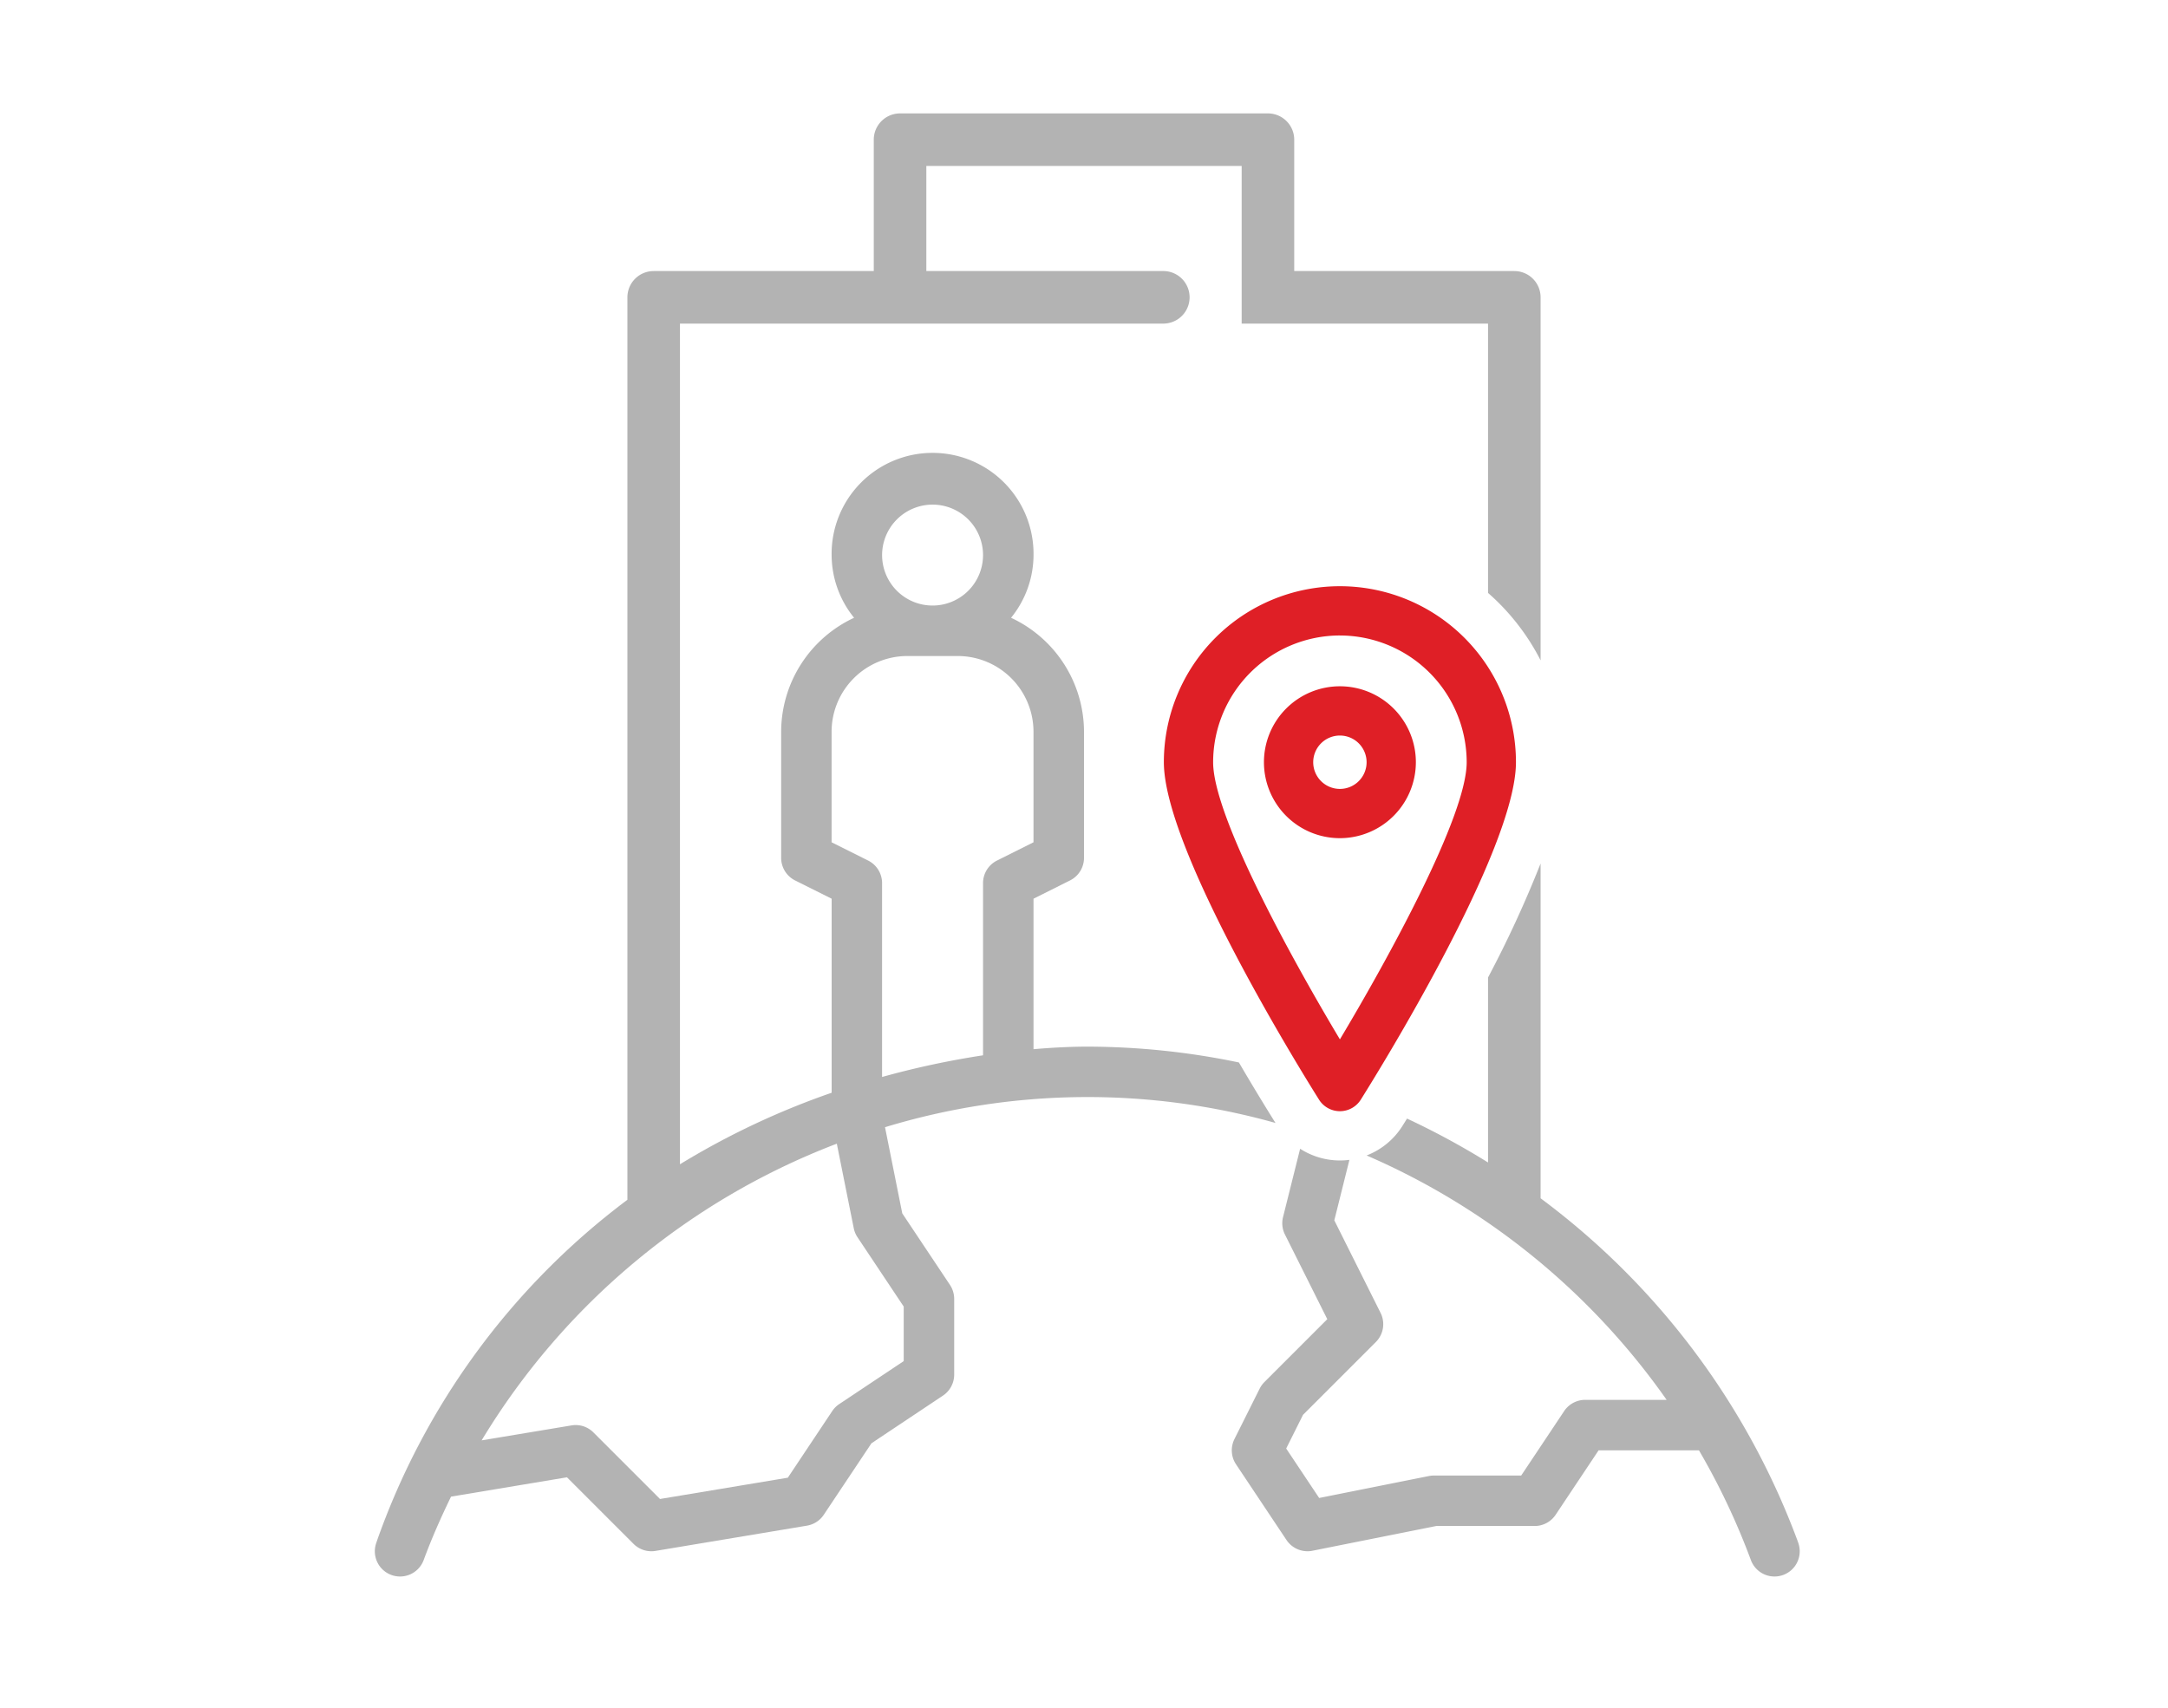 <?xml version="1.0" encoding="UTF-8"?>
<svg xmlns="http://www.w3.org/2000/svg" viewBox="0 0 132 104">
  <defs>
    <style>.a{fill:#b3b3b3;}.b{fill:#df1f26;}</style>
  </defs>
  <title>Firemni_udaje_NEW</title>
  <path class="a" d="M109.483,93.947l-.002-.004.004-.001A45.838,45.838,0,0,0,93.8,72.975V52.586a68.548,68.548,0,0,1-3.2,6.942V70.794a46.891,46.891,0,0,0-4.932-2.673c-.095.152-.197.317-.279.447a4.478,4.478,0,0,1-2.181,1.799A43.353,43.353,0,0,1,101.474,85.25H96.513a1.539,1.539,0,0,0-1.278.684l-2.617,3.926H87.293a1.419,1.419,0,0,0-.301.031L80.318,91.226l-2.008-3.012L79.336,86.161,83.769,81.728a1.538,1.538,0,0,0,.289-1.773l-2.818-5.638.92-3.682a4.568,4.568,0,0,1-.579.037,4.477,4.477,0,0,1-2.422-.714l-1.041,4.164a1.534,1.534,0,0,0,.117,1.06l2.578,5.155-3.826,3.826a1.58,1.58,0,0,0-.289.4l-1.537,3.073a1.539,1.539,0,0,0,.095,1.54L78.329,93.786a1.542,1.542,0,0,0,1.28.684,1.429,1.429,0,0,0,.301-.031l7.534-1.506h5.994a1.539,1.539,0,0,0,1.278-.684l2.617-3.926h6.108A42.65,42.65,0,0,1,106.601,95a1.534,1.534,0,0,0,2.883-1.053Z"></path>
  <path class="a" d="M77.659,68.387c-.544-.868-1.329-2.147-2.228-3.684a45.45,45.45,0,0,0-9.265-.963c-.842,0-1.946.043-3.24.156V54.73l2.224-1.113a1.534,1.534,0,0,0,.85-1.374V44.561a7.674,7.674,0,0,0-4.441-6.939,6.087,6.087,0,0,0,1.368-3.817,6.147,6.147,0,1,0-12.293,0,6.087,6.087,0,0,0,1.368,3.817,7.674,7.674,0,0,0-4.441,6.939V52.244a1.538,1.538,0,0,0,.85,1.375l2.224,1.111V66.548A47.515,47.515,0,0,0,41.4,70.904V19.707H70.872v-.001A1.6,1.6,0,0,0,70.867,16.507H56.4v-6.4H75.6v9.6h15V36.108a13.784,13.784,0,0,1,3.2,4.106V18.107a1.6,1.6,0,0,0-1.6-1.6H78.8v-8a1.6,1.6,0,0,0-1.6-1.6H54.8a1.6,1.6,0,0,0-1.6,1.6v8H39.8a1.6,1.6,0,0,0-1.6,1.6v54.959A44.346,44.346,0,0,0,22.915,93.94l.003.001-.003.006A1.534,1.534,0,0,0,25.798,95l0-.002.001 0c.487-1.325,1.056-2.602,1.663-3.854l7.058-1.177,4.051,4.051a1.532,1.532,0,0,0,1.086.452,1.429,1.429,0,0,0,.254-.021l9.22-1.537a1.534,1.534,0,0,0,1.025-.664l2.903-4.353,4.353-2.903a1.536,1.536,0,0,0,.685-1.278V79.103a1.545,1.545,0,0,0-.258-.853l-2.904-4.356-1.05-5.248a42.315,42.315,0,0,1,23.774-.259ZM56.78,30.731a3.073,3.073,0,1,1-3.073,3.073A3.076,3.076,0,0,1,56.78,30.731ZM55.023,79.569v3.322l-3.926,2.617a1.516,1.516,0,0,0-.426.426L47.967,89.991,40.184,91.287l-4.051-4.051a1.523,1.523,0,0,0-1.34-.429l-5.469.911A43.282,43.282,0,0,1,50.95,69.65l1.031,5.145a1.519,1.519,0,0,0,.227.55ZM59.853,53.781V64.268a52.23,52.23,0,0,0-6.147,1.319V53.781a1.538,1.538,0,0,0-.85-1.375l-2.224-1.111V44.561a4.616,4.616,0,0,1,4.61-4.61h3.073a4.616,4.616,0,0,1,4.61,4.61v6.734L60.703,52.407A1.534,1.534,0,0,0,59.853,53.781Z"></path>
  <path class="b" d="M81.581,67.671a1.499,1.499,0,0,1-1.27-.701c-.968-1.538-9.449-15.183-9.449-20.551a10.719,10.719,0,0,1,21.438,0c0,5.368-8.481,19.013-9.449,20.551A1.499,1.499,0,0,1,81.581,67.671Zm0-28.971a7.728,7.728,0,0,0-7.719,7.719c0,3.281,4.783,11.97,7.719,16.878C84.516,58.388,89.3,49.699,89.3,46.419A7.728,7.728,0,0,0,81.581,38.701Zm0,12.344a4.625,4.625,0,1,1,4.625-4.625A4.631,4.631,0,0,1,81.581,51.044Zm0-6.25a1.625,1.625,0,1,0,1.625,1.625A1.626,1.626,0,0,0,81.581,44.794Z"></path>
</svg>
